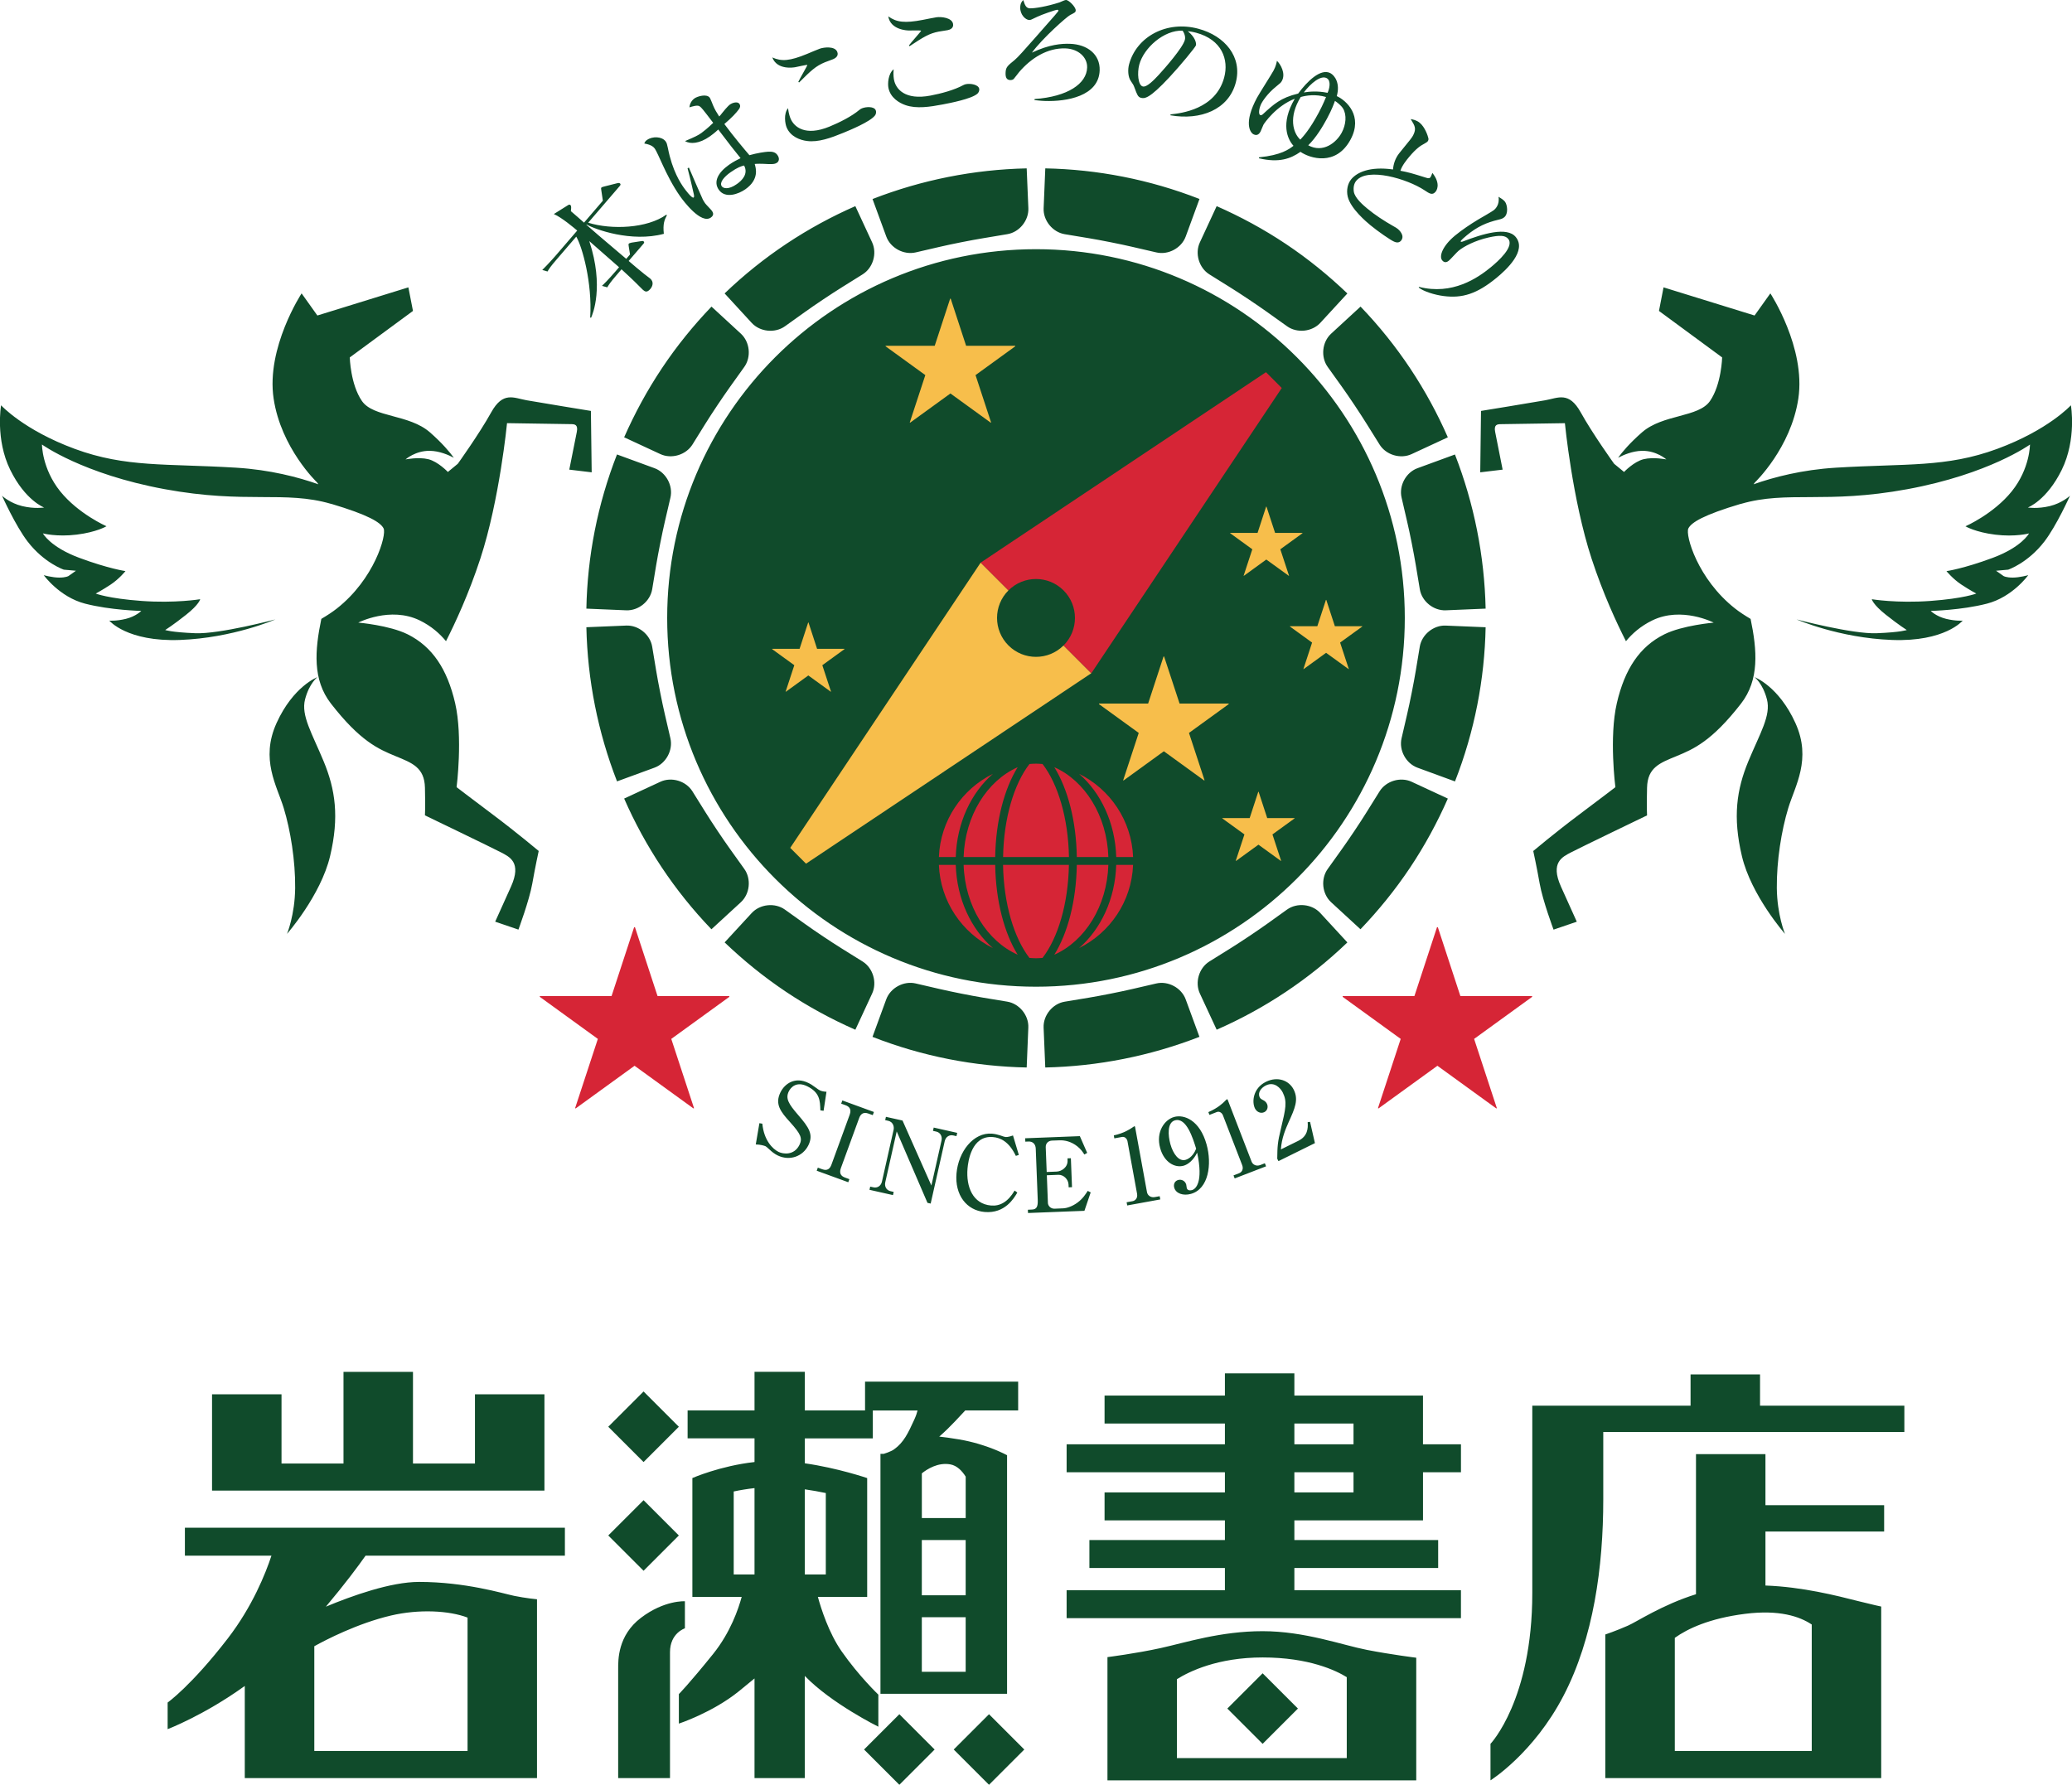<?xml version="1.0" encoding="utf-8"?>
<!-- Generator: Adobe Illustrator 16.0.4, SVG Export Plug-In . SVG Version: 6.00 Build 0)  -->
<!DOCTYPE svg PUBLIC "-//W3C//DTD SVG 1.1//EN" "http://www.w3.org/Graphics/SVG/1.1/DTD/svg11.dtd">
<svg version="1.1" id="レイヤー_1" xmlns="http://www.w3.org/2000/svg" xmlns:xlink="http://www.w3.org/1999/xlink" x="0px"
	 y="0px" width="98.792px" height="85.108px" viewBox="0 0 98.792 85.108" enable-background="new 0 0 98.792 85.108"
	 xml:space="preserve">
<g>
	<path fill="#104B2B" d="M49.396,47.052c-9.712,0-17.585-7.873-17.585-17.585c0-9.712,7.873-17.584,17.585-17.584
		S66.98,19.754,66.98,29.467C66.98,39.179,59.108,47.052,49.396,47.052z M58.01,9.83l-0.801,1.728
		c-0.248,0.53-0.041,1.22,0.457,1.528L58.65,13.7c0.498,0.31,1.295,0.843,1.771,1.183l0.946,0.675
		c0.475,0.341,1.189,0.267,1.586-0.164l1.289-1.4c-0.894-0.855-1.867-1.649-2.932-2.36C60.247,10.924,59.142,10.328,58.01,9.83z
		 M64.242,44.94c-1.845,1.774-3.961,3.168-6.232,4.162l-0.801-1.726c-0.247-0.531-0.042-1.22,0.456-1.529l0.985-0.614
		c0.497-0.309,1.294-0.842,1.771-1.183l0.943-0.676c0.477-0.341,1.191-0.268,1.588,0.165L64.242,44.94z M49.839,8.029
		c2.479,0.049,4.968,0.527,7.352,1.459l-0.656,1.789c-0.201,0.551-0.833,0.893-1.402,0.759L54,11.774
		c-0.569-0.133-1.51-0.32-2.088-0.416l-1.146-0.19c-0.577-0.096-1.032-0.653-1.006-1.238L49.839,8.029z M69.032,38.081
		c-0.498,1.131-1.095,2.237-1.805,3.3c-0.711,1.063-1.505,2.038-2.36,2.931l-1.4-1.289c-0.43-0.396-0.504-1.111-0.162-1.586
		l0.675-0.945c0.341-0.475,0.874-1.272,1.183-1.77l0.614-0.985c0.31-0.498,0.998-0.704,1.53-0.457L69.032,38.081z M64.87,14.62
		c1.774,1.846,3.167,3.961,4.162,6.234l-1.726,0.8c-0.531,0.247-1.221,0.042-1.529-0.456l-0.615-0.985
		c-0.309-0.497-0.841-1.294-1.182-1.771l-0.676-0.944c-0.341-0.476-0.268-1.19,0.163-1.586L64.87,14.62z M57.189,49.442
		c-2.346,0.912-4.835,1.408-7.351,1.462l-0.079-1.9c-0.025-0.585,0.428-1.144,1.006-1.238l1.146-0.19
		c0.576-0.096,1.518-0.282,2.088-0.416l1.131-0.262c0.57-0.133,1.203,0.208,1.404,0.759L57.189,49.442z M68.933,29.832l1.901,0.079
		c-0.049,2.479-0.527,4.968-1.461,7.352l-1.787-0.655c-0.551-0.202-0.893-0.833-0.76-1.403l0.262-1.132
		c0.133-0.57,0.32-1.51,0.416-2.089l0.19-1.145C67.79,30.261,68.348,29.806,68.933,29.832z M67.584,22.327l1.787-0.654
		c0.913,2.345,1.408,4.835,1.463,7.35l-1.9,0.08c-0.586,0.024-1.145-0.429-1.238-1.006l-0.191-1.146
		c-0.096-0.577-0.281-1.519-0.416-2.089l-0.262-1.131C66.693,23.161,67.035,22.528,67.584,22.327z M48.952,50.904
		c-2.48-0.049-4.968-0.527-7.352-1.46l0.655-1.789c0.202-0.55,0.834-0.892,1.404-0.758l1.131,0.262
		c0.57,0.133,1.511,0.32,2.089,0.416l1.145,0.189c0.578,0.096,1.032,0.652,1.006,1.238L48.952,50.904z M33.921,44.313
		c-1.774-1.846-3.167-3.961-4.162-6.233l1.726-0.8c0.531-0.247,1.22-0.042,1.53,0.456l0.614,0.985
		c0.309,0.497,0.842,1.295,1.184,1.771l0.675,0.944c0.341,0.476,0.267,1.191-0.164,1.587L33.921,44.313z M37.481,47.298
		c-1.063-0.711-2.038-1.504-2.931-2.359l1.289-1.398c0.397-0.432,1.111-0.506,1.587-0.165l0.945,0.675
		c0.476,0.342,1.272,0.875,1.771,1.184l0.985,0.614c0.497,0.31,0.703,0.998,0.456,1.529l-0.8,1.726
		C39.65,48.605,38.545,48.009,37.481,47.298z M29.42,37.261c-0.913-2.345-1.408-4.835-1.462-7.351l1.9-0.079
		c0.586-0.024,1.143,0.429,1.238,1.007l0.19,1.145c0.096,0.578,0.283,1.519,0.416,2.09l0.262,1.13
		c0.133,0.569-0.208,1.203-0.759,1.404L29.42,37.261z M34.549,13.992c1.845-1.773,3.961-3.167,6.233-4.162l0.8,1.725
		c0.247,0.533,0.043,1.221-0.456,1.53L40.141,13.7c-0.496,0.309-1.294,0.841-1.77,1.184l-0.945,0.675
		c-0.476,0.341-1.19,0.268-1.586-0.163L34.549,13.992z M41.602,9.491c2.345-0.913,4.834-1.407,7.35-1.462l0.08,1.9
		c0.024,0.586-0.429,1.144-1.006,1.238l-1.146,0.192c-0.577,0.095-1.518,0.281-2.088,0.415l-1.131,0.262
		c-0.57,0.133-1.203-0.208-1.404-0.758L41.602,9.491z M29.759,20.853c0.499-1.131,1.095-2.237,1.806-3.301
		c0.71-1.064,1.504-2.038,2.359-2.931l1.399,1.289c0.432,0.397,0.505,1.111,0.165,1.587l-0.675,0.944
		c-0.341,0.477-0.875,1.274-1.184,1.771l-0.613,0.986c-0.31,0.497-0.999,0.703-1.53,0.456L29.759,20.853z M29.859,29.103
		l-1.901-0.08c0.049-2.479,0.527-4.968,1.46-7.352l1.789,0.655c0.55,0.201,0.892,0.833,0.759,1.404l-0.263,1.13
		c-0.133,0.57-0.32,1.511-0.417,2.089l-0.189,1.145C31.002,28.673,30.445,29.126,29.859,29.103z M27.501,20.602
		c0.071-0.354-0.095-0.377-0.283-0.377s-3.043-0.047-3.043-0.047s-0.354,3.655-1.273,6.462c-0.551,1.683-1.203,3.081-1.637,3.935
		c-0.285-0.347-0.692-0.719-1.26-0.994c-1.398-0.676-2.922,0.108-2.922,0.108s1.491,0.128,2.354,0.559
		c1.173,0.585,1.885,1.651,2.263,3.279c0.377,1.627,0.07,4.009,0.07,4.009s0.614,0.472,1.745,1.321
		c1.132,0.849,2.17,1.722,2.17,1.722s-0.165,0.754-0.306,1.556c-0.142,0.802-0.661,2.194-0.661,2.194l-1.108-0.378
		c0,0,0.236-0.519,0.755-1.674c0.519-1.155-0.071-1.416-0.472-1.628s-3.632-1.768-3.632-1.768s0.023-0.354,0-1.321
		c-0.023-0.967-0.613-1.179-1.416-1.509c-0.801-0.331-1.674-0.708-3.066-2.5c-0.884-1.138-0.769-2.542-0.458-4.039
		c0.276-0.163,0.529-0.328,0.737-0.492c1.795-1.41,2.385-3.513,2.231-3.822c-0.144-0.288-0.723-0.644-2.5-1.173l-0.006,0.002
		c-2.221-0.647-4.035,0.017-7.934-0.701c-3.899-0.718-5.848-2.129-5.848-2.129s-0.001,1.149,0.867,2.23
		c0.87,1.081,2.209,1.668,2.209,1.668s-0.47,0.282-1.422,0.399c-0.952,0.118-1.61-0.059-1.61-0.059s0.341,0.646,1.728,1.163
		c1.387,0.517,2.209,0.635,2.209,0.635S5.68,27.61,5.269,27.881c-0.411,0.27-0.705,0.423-0.705,0.423s0.587,0.235,2.185,0.352
		c1.598,0.118,2.796-0.082,2.796-0.082s-0.046,0.247-0.67,0.74c-0.623,0.494-0.998,0.729-0.998,0.729s0.27,0.105,1.433,0.153
		c1.163,0.047,3.818-0.658,3.818-0.658s-2.017,0.885-4.546,0.979c-2.531,0.094-3.371-0.922-3.371-0.922s0.316,0.031,0.79-0.084
		s0.736-0.379,0.736-0.379s-1.462-0.031-2.683-0.347c-1.221-0.316-1.969-1.358-1.969-1.358s0.411,0.116,0.737,0.116
		c0.327,0,0.442-0.074,0.442-0.074l0.357-0.252l-0.578-0.052c0,0-0.933-0.313-1.724-1.338c-0.579-0.751-1.222-2.186-1.222-2.186
		s0.376,0.353,0.963,0.493c0.588,0.142,1.044,0.067,1.044,0.067s-0.898-0.333-1.616-1.796c-0.718-1.461-0.437-3.078-0.437-3.078
		s1.078,1.18,3.514,2.078c2.437,0.897,4.334,0.692,7.694,0.897c1.614,0.099,2.958,0.452,3.922,0.792
		c-0.043-0.062-0.071-0.096-0.071-0.096s-1.711-1.632-2.064-3.992c-0.364-2.426,1.334-5.016,1.334-5.016l0.752,1.055l4.339-1.342
		l0.219,1.124l-3.013,2.217c0,0,0.031,1.28,0.578,2.076c0.546,0.795,2.248,0.624,3.246,1.498c0.593,0.52,0.945,0.946,1.138,1.21
		c-0.25-0.132-0.686-0.323-1.14-0.33c-0.695-0.012-1.163,0.41-1.163,0.41s0.615-0.125,1.083-0.011
		c0.467,0.113,0.935,0.609,0.935,0.609l0.474-0.391c0,0,1.03-1.436,1.592-2.451c0.562-1.015,1.077-0.687,1.686-0.578
		c0.609,0.109,3.068,0.509,3.068,0.509l0.037,2.928l-1.068-0.128C27.147,22.395,27.431,20.956,27.501,20.602z M15.135,32.29
		c0,0-1.154,0.432-1.951,2.194c-0.78,1.724,0.021,2.991,0.345,4.052c0.323,1.062,0.556,2.513,0.544,3.812
		c-0.013,1.281-0.388,2.184-0.388,2.184s1.606-1.828,2.053-3.704c0.446-1.877,0.248-3.186-0.306-4.523s-1.087-2.186-0.887-2.955
		C14.745,32.581,15.135,32.29,15.135,32.29z M26.523,12.392c-0.255,0.296-0.337,0.412-0.417,0.554l-0.251-0.072
		c0.279-0.276,0.581-0.617,0.626-0.67l1.04-1.209c-0.131-0.113-0.743-0.63-1.114-0.788l0.676-0.424
		c0.057-0.036,0.084-0.029,0.114-0.004c0.048,0.042,0.041,0.12,0.022,0.29c0.101,0.078,0.535,0.468,0.627,0.547l0.898-1.045
		l-0.075-0.503c-0.009-0.058-0.017-0.099,0.005-0.123c0.017-0.02,0.074-0.037,0.127-0.05l0.646-0.163
		c0.022-0.006,0.081-0.015,0.115,0.015c0.044,0.037,0.021,0.084-0.009,0.118l-1.508,1.755c1.121,0.347,2.819,0.269,3.724-0.382
		l0.029,0.025c-0.116,0.213-0.2,0.419-0.146,0.887c-1.55,0.418-3.288-0.215-3.682-0.444L27.96,10.72
		c0.395,0.348,0.545,0.477,1.899,1.624l0.18-0.209l-0.062-0.391c-0.009-0.058-0.016-0.099,0.004-0.123
		c0.017-0.02,0.065-0.037,0.128-0.051l0.467-0.072c0.041-0.007,0.081-0.015,0.115,0.015c0.044,0.037,0.015,0.08-0.014,0.115
		l-0.702,0.816c0.204,0.176,0.549,0.472,0.752,0.629c0.039,0.033,0.231,0.173,0.271,0.207c0.204,0.175,0.102,0.392,0.01,0.499
		c-0.163,0.189-0.258,0.124-0.351,0.045c-0.02-0.018-0.167-0.17-0.196-0.194c-0.266-0.271-0.559-0.54-0.828-0.788l-0.263,0.307
		c-0.259,0.301-0.332,0.416-0.417,0.553l-0.25-0.071c0.284-0.271,0.581-0.617,0.626-0.67l0.188-0.218
		c-0.472-0.414-0.943-0.828-1.42-1.247c0.718,2.181,0.159,3.5,0.085,3.656l-0.042-0.01c0.107-1.648-0.383-3.389-0.664-3.858
		L26.523,12.392z M33.51,9.515c0.031,0.056,0.07,0.122,0.111,0.18c0.044,0.063,0.279,0.297,0.316,0.35
		c0.044,0.063,0.141,0.199-0.043,0.329c-0.466,0.328-1.288-0.762-1.466-1.013c-0.361-0.513-0.643-1.091-0.813-1.457
		c-0.166-0.369-0.33-0.724-0.385-0.802c-0.048-0.068-0.136-0.194-0.511-0.259c0.037-0.104,0.094-0.145,0.131-0.17
		c0.262-0.185,0.719-0.17,0.892,0.076c0.052,0.074,0.064,0.136,0.103,0.312c0.211,1.089,0.614,1.684,0.761,1.893
		c0.048,0.068,0.383,0.521,0.462,0.466c0.021-0.014,0.035-0.04,0.016-0.144c-0.02-0.073-0.143-0.66-0.302-1.253l0.065-0.03
		C32.847,8.007,33.506,9.51,33.51,9.515z M37.052,7.756c-0.079,0.056-0.166,0.078-0.398,0.069c-0.401-0.023-0.544-0.017-0.67-0.006
		c0.054,0.189,0.231,0.73-0.444,1.206c-0.325,0.229-0.958,0.463-1.268,0.024c-0.266-0.377-0.042-0.817,0.486-1.19
		c0.215-0.151,0.39-0.236,0.552-0.317c-0.281-0.343-0.525-0.657-1.064-1.366c-0.16,0.151-0.288,0.249-0.403,0.33
		C33.34,6.86,32.906,6.877,32.66,6.728c0.476-0.202,0.606-0.263,0.779-0.384c0.062-0.044,0.302-0.228,0.566-0.486
		c-0.505-0.663-0.566-0.737-0.653-0.793c-0.099-0.064-0.332,0.006-0.479,0.054c0.012-0.172,0.104-0.332,0.245-0.431
		c0.125-0.088,0.579-0.235,0.726-0.025c0.026,0.037,0.138,0.318,0.157,0.367c0.078,0.188,0.178,0.353,0.291,0.524
		c0.033-0.031,0.085-0.091,0.145-0.172c0.03-0.037,0.248-0.315,0.379-0.408c0.078-0.055,0.34-0.162,0.439-0.021
		c0.06,0.084,0.033,0.181-0.02,0.25c-0.127,0.176-0.336,0.401-0.698,0.711c0.451,0.607,0.931,1.178,1.195,1.486
		c0.386-0.108,0.721-0.155,0.894-0.167c0.175-0.007,0.334,0.007,0.441,0.159C37.194,7.57,37.125,7.705,37.052,7.756z M34.829,8.217
		c-0.288,0.203-0.544,0.485-0.415,0.667c0.066,0.095,0.309,0.183,0.722-0.109c0.236-0.166,0.557-0.478,0.342-0.883
		C35.344,7.925,35.17,7.977,34.829,8.217z M39.724,2.822c-0.06,0.025-0.343,0.127-0.396,0.149c-0.432,0.178-0.661,0.396-1.226,0.96
		l-0.039-0.025c0.056-0.134,0.44-0.783,0.431-0.807c-0.01-0.023-0.496,0.092-0.58,0.106c-0.058,0.01-0.859,0.152-1.091-0.466
		c0.442,0.2,0.837,0.169,1.65-0.165c0.101-0.042,0.531-0.225,0.616-0.253c0.212-0.073,0.717-0.127,0.831,0.151
		C40.004,2.679,39.813,2.785,39.724,2.822z M41.719,5.506c-0.229,0.302-1.195,0.698-1.51,0.828
		c-0.587,0.241-1.194,0.463-1.738,0.388c-0.321-0.041-0.783-0.205-0.966-0.649c-0.07-0.172-0.153-0.643,0.068-0.914
		c0.031,0.278,0.106,0.462,0.119,0.491c0.165,0.403,0.7,0.862,1.855,0.388c0.474-0.195,1.049-0.48,1.436-0.804
		c0.037-0.029,0.063-0.047,0.117-0.069c0.195-0.08,0.576-0.098,0.653,0.091C41.798,5.363,41.751,5.466,41.719,5.506z M46.601,4.469
		c-0.285,0.25-1.311,0.446-1.644,0.51c-0.623,0.119-1.263,0.216-1.781,0.035c-0.307-0.105-0.727-0.357-0.817-0.829
		c-0.035-0.183-0.022-0.661,0.249-0.882c-0.025,0.278,0.012,0.474,0.019,0.505c0.082,0.428,0.515,0.984,1.742,0.749
		c0.503-0.096,1.124-0.26,1.567-0.501c0.042-0.021,0.072-0.033,0.129-0.044c0.208-0.04,0.583,0.019,0.623,0.22
		C46.708,4.343,46.641,4.435,46.601,4.469z M45.18,1.439c-0.063,0.012-0.361,0.056-0.417,0.067c-0.46,0.088-0.728,0.256-1.394,0.697
		L43.336,2.17c0.081-0.12,0.587-0.68,0.583-0.705c-0.005-0.025-0.504-0.008-0.589-0.011c-0.06-0.001-0.873-0.022-0.978-0.674
		c0.394,0.284,0.788,0.333,1.65,0.167c0.107-0.021,0.565-0.114,0.655-0.125c0.222-0.029,0.727,0.018,0.784,0.314
		C45.483,1.355,45.274,1.421,45.18,1.439z M49.329,4.723c1.582-0.114,2.481-0.732,2.505-1.501c0.018-0.488-0.419-0.894-1.034-0.914
		c-0.865-0.029-1.639,0.465-2.206,1.126c-0.041,0.05-0.221,0.288-0.261,0.331c-0.04,0.038-0.098,0.055-0.162,0.053
		c-0.115-0.003-0.236-0.053-0.226-0.335c0.008-0.275,0.082-0.337,0.431-0.62c0.165-0.136,0.445-0.46,1.004-1.09
		c0.98-1.109,1.087-1.234,1.087-1.266c0-0.019-0.024-0.04-0.056-0.041c-0.077-0.002-0.759,0.238-0.954,0.334
		c-0.3,0.144-0.319,0.156-0.383,0.154c-0.18-0.006-0.441-0.258-0.43-0.604c0.007-0.205,0.08-0.28,0.146-0.348
		c0.076,0.246,0.135,0.389,0.314,0.395c0.225,0.007,0.792-0.083,1.408-0.281c0.052-0.017,0.26-0.12,0.312-0.118
		c0.147,0.004,0.47,0.343,0.466,0.496c-0.004,0.09-0.03,0.102-0.266,0.222c-0.156,0.079-1.306,1.093-1.823,1.794
		c0.835-0.396,1.426-0.434,1.817-0.421c0.826,0.027,1.439,0.503,1.414,1.266c-0.041,1.237-1.583,1.493-2.602,1.46
		c-0.236-0.008-0.39-0.032-0.505-0.042L49.329,4.723z M55.814,5.454c0.498-0.052,2.148-0.241,2.554-1.757
		c0.231-0.86-0.112-1.808-1.338-2.136c-0.187-0.049-0.314-0.064-0.398-0.073c0.366,0.29,0.415,0.582,0.39,0.674
		c-0.023,0.087-0.751,0.973-1.263,1.52c-0.969,1.041-1.19,1.028-1.364,0.981c-0.136-0.036-0.179-0.147-0.298-0.472
		c-0.054-0.146-0.073-0.172-0.179-0.326c-0.144-0.205-0.148-0.558-0.086-0.792c0.357-1.331,1.799-2.106,3.303-1.703
		c1.269,0.34,2.113,1.349,1.785,2.574c-0.346,1.288-1.678,1.806-3.117,1.554L55.814,5.454z M54.32,3.083
		c-0.105,0.396-0.062,0.979,0.166,1.04c0.198,0.053,0.562-0.34,0.757-0.547c0.3-0.324,1.149-1.297,1.249-1.668
		c0.012-0.043,0.051-0.212-0.105-0.446C55.494,1.427,54.535,2.285,54.32,3.083z M62.006,7.24c-0.465,0.325-1.021,0.536-1.977,0.308
		l-0.004-0.045c1.059-0.102,1.437-0.387,1.648-0.55c-0.284-0.312-0.633-1.059,0.061-2.244c-0.888,0.339-1.459,1.175-1.492,1.237
		c-0.027,0.05-0.117,0.286-0.139,0.326c-0.045,0.084-0.146,0.233-0.34,0.13c-0.163-0.088-0.469-0.55,0.167-1.736
		c0.115-0.215,0.692-1.113,0.792-1.3c0.109-0.203,0.139-0.354,0.162-0.465c0.176,0.16,0.425,0.605,0.24,0.95
		c-0.049,0.091-0.072,0.107-0.266,0.265c-0.458,0.366-0.679,0.75-0.709,0.806c-0.115,0.215-0.158,0.512-0.067,0.561
		c0.033,0.018,0.071,0.016,0.127-0.033c0.53-0.487,0.852-0.788,1.687-0.988c0.43-0.584,1.076-1.22,1.539-0.972
		c0.215,0.116,0.471,0.493,0.302,1.093c0.462,0.211,1.261,0.945,0.658,2.07C63.695,7.956,62.439,7.544,62.006,7.24z M63.225,4.626
		c-0.503-0.146-0.941-0.075-1.207,0c-0.592,0.956-0.367,1.716-0.021,2.033c0.14-0.151,0.444-0.475,0.874-1.277
		C63.104,4.947,63.21,4.654,63.225,4.626z M63.256,3.727c-0.281-0.152-0.752,0.237-1.092,0.681c0.254-0.039,0.633-0.083,1.133,0.018
		C63.383,4.252,63.482,3.848,63.256,3.727z M64.033,5.169c-0.1-0.155-0.281-0.289-0.383-0.358c-0.05,0.133-0.128,0.375-0.379,0.844
		c-0.195,0.362-0.515,0.903-0.895,1.274c0.709,0.387,1.343-0.131,1.598-0.605C64.174,5.95,64.223,5.481,64.033,5.169z
		 M66.469,11.522c-0.156-0.063-0.776-0.49-1.131-0.785c-0.178-0.148-0.94-0.785-1.079-1.36c-0.073-0.312-0.002-0.627,0.171-0.834
		c0.264-0.315,0.867-0.62,1.988-0.462c0.019-0.242,0.098-0.527,0.303-0.782c0.55-0.668,0.606-0.747,0.66-0.852
		c0.158-0.319,0.084-0.44-0.119-0.767c0.098,0.014,0.277,0.048,0.43,0.175c0.252,0.209,0.389,0.625,0.412,0.737
		c0.008,0.031,0.014,0.094-0.04,0.158c-0.017,0.02-0.055,0.046-0.149,0.1c-0.166,0.088-0.378,0.211-0.734,0.64
		c-0.095,0.114-0.333,0.399-0.41,0.652c0.422,0.084,0.51,0.109,1.23,0.334c0.094,0.028,0.154,0.036,0.199-0.018
		c0.029-0.035,0.065-0.138,0.095-0.213c0.427,0.539,0.187,0.857,0.154,0.896c-0.152,0.182-0.282,0.098-0.534-0.071
		c-0.823-0.544-2.707-1.098-3.246-0.453c-0.103,0.124-0.15,0.291-0.121,0.516c0.047,0.314,0.455,0.655,0.637,0.807
		c0.369,0.309,0.814,0.596,1.222,0.828c0.153,0.086,0.188,0.106,0.247,0.155c0.043,0.037,0.35,0.31,0.145,0.556
		C66.687,11.612,66.53,11.549,66.469,11.522z M68.834,14.117c-0.445-0.057-0.961-0.222-1.186-0.403l0.004-0.036
		c1.599,0.411,2.81-0.426,3.43-0.935c0.336-0.276,1.134-0.981,0.828-1.353c-0.143-0.173-0.414-0.182-0.926-0.068
		c-0.652,0.146-1.186,0.426-1.442,0.638c-0.079,0.064-0.381,0.404-0.456,0.465c-0.049,0.041-0.188,0.155-0.322-0.009
		c-0.162-0.198,0.019-0.694,0.617-1.187c0.317-0.26,0.723-0.535,1.094-0.758c0.117-0.07,0.666-0.381,0.756-0.454
		c0.054-0.044,0.283-0.25,0.217-0.634c0.111,0.065,0.236,0.146,0.301,0.225c0.122,0.149,0.18,0.582-0.028,0.753
		c-0.073,0.061-0.146,0.085-0.271,0.114c-0.583,0.139-1.012,0.333-1.512,0.744c-0.059,0.049-0.321,0.264-0.293,0.299
		c0.021,0.024,0.059,0.01,0.086,0.004c0.975-0.378,2.125-0.726,2.539-0.22c0.537,0.653-0.444,1.559-0.914,1.945
		C70.414,14.021,69.716,14.231,68.834,14.117z M39.268,52.969l-0.153-0.021c-0.016-0.47-0.025-0.855-0.635-1.152
		c-0.497-0.241-0.773,0.047-0.872,0.25c-0.16,0.33-0.021,0.582,0.445,1.119c0.522,0.602,0.74,0.936,0.492,1.445
		c-0.257,0.528-0.886,0.771-1.47,0.486c-0.136-0.066-0.271-0.17-0.39-0.283c-0.132-0.118-0.146-0.135-0.186-0.154
		c-0.053-0.025-0.248-0.083-0.464-0.085l0.173-1.014l0.14,0.024c0.076,0.793,0.489,1.206,0.775,1.346
		c0.229,0.11,0.747,0.172,0.996-0.338c0.152-0.311,0.064-0.512-0.447-1.08c-0.454-0.498-0.734-0.858-0.463-1.418
		c0.208-0.426,0.702-0.761,1.331-0.454c0.119,0.058,0.161,0.083,0.39,0.249c0.044,0.033,0.107,0.08,0.156,0.104
		c0.097,0.047,0.208,0.063,0.32,0.068L39.268,52.969z M38.994,55.68l0.211,0.077c0.261,0.096,0.376-0.05,0.438-0.219l0.87-2.383
		c0.097-0.266-0.025-0.389-0.194-0.45l-0.211-0.077l0.055-0.152l1.505,0.55l-0.055,0.151l-0.207-0.076
		c-0.261-0.094-0.38,0.045-0.443,0.219l-0.87,2.382c-0.097,0.267,0.025,0.39,0.199,0.452l0.207,0.076l-0.054,0.146l-1.505-0.549
		L38.994,55.68z M43.032,53.433l1.376,3.1l0.484-2.149c0.045-0.2-0.065-0.381-0.246-0.422l-0.162-0.036l0.035-0.157l1.12,0.252
		l-0.035,0.157l-0.152-0.034c-0.182-0.041-0.359,0.06-0.408,0.274l-0.67,2.975l-0.152-0.034l-1.467-3.406l-0.546,2.427
		c-0.041,0.182,0.041,0.375,0.25,0.422l0.152,0.035l-0.034,0.152l-1.12-0.252l0.034-0.152l0.153,0.033
		c0.186,0.043,0.359-0.063,0.407-0.273l0.557-2.475c0.022-0.095,0.012-0.363-0.264-0.425l-0.139-0.031l0.036-0.157L43.032,53.433z
		 M48.435,55.119c-0.329-0.69-0.745-0.868-1.091-0.897c-1.027-0.089-1.185,1.174-1.213,1.499c-0.074,0.872,0.252,1.69,1.12,1.765
		c0.424,0.037,0.804-0.166,1.126-0.713l0.129,0.095c-0.16,0.271-0.587,1.009-1.557,0.927c-0.862-0.074-1.432-0.811-1.343-1.843
		c0.089-1.028,0.803-1.968,1.698-1.892c0.142,0.014,0.271,0.043,0.391,0.084c0.147,0.051,0.195,0.07,0.249,0.075
		c0.03,0.003,0.137,0.007,0.355-0.073l0.278,0.928L48.435,55.119z M51.705,57.739l-2.69,0.104l-0.006-0.156l0.19-0.008
		c0.225-0.008,0.293-0.133,0.28-0.465l-0.095-2.441c-0.008-0.215-0.141-0.346-0.341-0.339l-0.156,0.007l-0.006-0.162l2.606-0.101
		l0.349,0.798l-0.134,0.078c-0.088-0.139-0.166-0.252-0.333-0.388c-0.292-0.232-0.598-0.298-0.852-0.289l-0.361,0.013
		c-0.17,0.008-0.303,0.13-0.296,0.315l0.046,1.182l0.474-0.019c0.229-0.008,0.535-0.201,0.521-0.529l-0.003-0.102l0.161-0.006
		l0.054,1.381l-0.16,0.006l-0.006-0.136c-0.01-0.239-0.229-0.471-0.487-0.46l-0.547,0.021l0.051,1.323
		c0.005,0.132,0.129,0.278,0.319,0.271l0.41-0.017c0.175-0.007,0.441-0.095,0.684-0.275c0.256-0.187,0.403-0.427,0.486-0.557
		l0.141,0.072L51.705,57.739z M53.717,57.331l0.279-0.051c0.148-0.027,0.254-0.156,0.219-0.353l-0.457-2.505
		c-0.021-0.115-0.123-0.23-0.257-0.206l-0.37,0.067l-0.025-0.14c0.496-0.11,0.778-0.306,0.84-0.347
		c0.019-0.014,0.129-0.088,0.139-0.091c0.023-0.004,0.031,0.015,0.037,0.044l0.566,3.101c0.026,0.144,0.168,0.272,0.375,0.234
		l0.23-0.042l0.029,0.154l-1.577,0.287L53.717,57.331z M56.431,55.589c-0.419,0.116-0.929-0.168-1.114-0.838
		c-0.219-0.781,0.215-1.363,0.666-1.488c0.477-0.133,1.226,0.156,1.547,1.315c0.259,0.928,0.102,2.118-0.746,2.353
		c-0.367,0.104-0.721-0.018-0.797-0.295c-0.049-0.175,0.031-0.324,0.191-0.368c0.151-0.042,0.331,0.04,0.381,0.22
		c0.006,0.022,0.02,0.141,0.025,0.164c0.035,0.127,0.166,0.121,0.246,0.1c0.179-0.049,0.553-0.366,0.25-1.785
		C56.897,55.332,56.643,55.53,56.431,55.589z M56.022,53.424c-0.377,0.104-0.333,0.722-0.219,1.132
		c0.135,0.484,0.411,0.84,0.722,0.753c0.042-0.013,0.334-0.093,0.507-0.531C56.881,54.286,56.568,53.272,56.022,53.424z
		 M58.813,56.05l0.265-0.102c0.141-0.055,0.221-0.201,0.148-0.389l-0.918-2.376c-0.042-0.109-0.162-0.204-0.29-0.155l-0.352,0.137
		l-0.052-0.133c0.469-0.201,0.709-0.447,0.762-0.499c0.016-0.017,0.11-0.11,0.119-0.113c0.023-0.009,0.034,0.007,0.045,0.034
		l1.136,2.941c0.054,0.138,0.218,0.236,0.413,0.161l0.219-0.085l0.057,0.146l-1.496,0.577L58.813,56.05z M60.898,55.253
		c0.008-0.592,0.015-0.775,0.176-1.433c0.227-0.952,0.307-1.279,0.088-1.722c-0.098-0.197-0.394-0.542-0.805-0.338
		c-0.216,0.105-0.406,0.335-0.295,0.563c0.035,0.069,0.063,0.083,0.175,0.144c0.044,0.021,0.124,0.074,0.169,0.166
		c0.068,0.137,0.033,0.322-0.124,0.4c-0.171,0.084-0.362-0.007-0.447-0.178c-0.153-0.312-0.094-0.963,0.524-1.268
		c0.557-0.274,1.105-0.07,1.328,0.381c0.235,0.478,0.054,0.884-0.249,1.551c-0.128,0.293-0.334,0.748-0.365,1.292l0.832-0.411
		c0.435-0.214,0.47-0.584,0.444-0.889l0.114-0.014l0.232,1.014l-1.739,0.859L60.898,55.253z M13.423,71.081h-3.313V69.79v-3.303
		h3.313v3.303h2.955v-4.371h3.313v4.371h2.955v-3.303h3.313v3.303v1.291h-3.313h-2.955h-3.313H13.423z M8.816,72.851h18.118v1.332
		h-9.504c-0.366,0.521-0.976,1.34-1.892,2.432c1.242-0.518,3.091-1.18,4.44-1.18c2.214,0,3.994,0.551,4.536,0.664
		c0.542,0.112,1.09,0.164,1.09,0.164v0.256v1.876v5.103v1.293h-3.313h-7.307h-3.313v-1.293v-3.102
		c-1.953,1.406-3.678,2.06-3.678,2.06v-1.269c0,0,1.128-0.799,2.867-3.055c1.173-1.523,1.8-3.09,2.083-3.949H8.816V72.851z
		 M18.639,77.038c-1.584,0.373-3.081,1.147-3.653,1.464v4.995h7.307v-6.361C21.412,76.799,19.979,76.724,18.639,77.038z
		 M67.848,68.873h1.81v1.332h-1.81v0.962v0.97v0.364h-6.133v0.937h6.856v1.332h-6.856v1.061h7.942v1.331h-7.942h-3.312h-7.547V75.83
		h7.547V74.77h-6.461v-1.332h6.461v-0.937h-5.738v-1.334h5.738v-0.962h-7.547v-1.332h7.547v-0.992h-5.738v-1.332h5.738v-1.058h3.312
		v1.058h2.82h3.312v1.332V68.873z M61.715,68.873h2.82v-0.992h-2.82V68.873z M64.535,70.205h-2.82v0.962h2.82V70.205z
		 M84.176,71.776h5.659v1.256h-5.659v2.575c1.763,0.065,3.393,0.482,4.414,0.741c0.721,0.182,1.105,0.261,1.105,0.261v0.166v0.181
		v6.541v1.293h-3.312h-6.529h-3.314v-1.293v-5.555c0,0,0.493-0.164,1.08-0.422c0.434-0.19,1.633-0.995,3.244-1.498v-6.68h3.312
		V71.776z M83.212,76.956c-1.711,0.216-2.749,0.711-3.358,1.146v5.395h6.529v-6.031C85.801,77.077,84.825,76.753,83.212,76.956z
		 M83.918,67.03v-1.489h-3.313v1.489h-5.462h-0.483h-1.601c0,0,0,5.231,0,8.934c0,5.105-1.993,7.192-1.993,7.192v1.741
		c0,0,2.05-1.279,3.481-4.033c1.434-2.756,1.896-6.155,1.896-9.366c0-1.862,0-2.772,0-3.212h14.356V67.03H83.918z M60.202,79.792
		l-1.683,1.682l1.683,1.683l1.683-1.683L60.202,79.792z M32.367,68.036l-1.682-1.682l-1.683,1.682l1.683,1.683L32.367,68.036z
		 M41.198,83.427l1.683,1.682l1.682-1.682l-1.682-1.683L41.198,83.427z M45.473,83.427l1.683,1.682l1.682-1.682l-1.682-1.683
		L45.473,83.427z M32.367,73.22l-1.682-1.682l-1.683,1.682l1.683,1.683L32.367,73.22z M32.656,76.357c0,0-0.976-0.06-2.092,0.787
		c-1.116,0.847-1.09,2.021-1.09,2.452v1.002v4.191h2.471v-5.072v-0.121c0-0.175,0-0.51,0-0.807c0-0.917,0.711-1.141,0.711-1.141
		V76.357z M38.373,79.917v4.873h-2.398v-4.752c-0.225,0.186-0.474,0.391-0.753,0.617c-1.26,1.014-2.854,1.537-2.854,1.537v-1.408
		c0,0,0.469-0.469,1.63-1.909c0.832-1.032,1.214-2.165,1.365-2.726h-2.351v-0.474v-0.598v-4.595c0,0,1.32-0.58,2.963-0.764v-1.129
		h-3.19v-1.332h3.19v-1.84h2.398v1.84h2.872v-1.371h7.3v1.371h-2.522c-0.202,0.207-0.688,0.771-1.24,1.248
		c0.241,0.026,0.547,0.068,0.938,0.133c1.351,0.228,2.295,0.756,2.295,0.756v0.143v0.378v2.474v1.048v2.634v1.048v2.603v1.048
		h-1.972h-2.091h-1.246H41.98V69.327h0.159c0,0,0.322-0.094,0.494-0.217c0.461-0.33,0.667-0.775,0.955-1.404
		c0.085-0.186,0.133-0.33,0.161-0.447h-2.133v1.332h-3.242v1.188c1.576,0.225,2.973,0.705,2.973,0.705v1.24v3.354v0.598v0.474
		h-2.351c0.153,0.561,0.521,1.719,1.129,2.591c0.832,1.192,1.754,2.069,1.754,2.069v1.529
		C41.879,82.339,39.633,81.229,38.373,79.917z M46.043,77.119h-2.091v2.603h2.091V77.119z M46.043,73.438h-2.091v2.634h2.091V73.438
		z M43.953,70.258v2.132h2.091v-1.975c-0.176-0.28-0.415-0.525-0.728-0.584C44.72,69.72,44.193,70.065,43.953,70.258z M38.373,71.02
		v4.059h1.001v-3.882C39.057,71.13,38.72,71.069,38.373,71.02z M34.983,75.078h0.992v-4.116c-0.348,0.039-0.682,0.094-0.992,0.16
		V75.078z M65.172,78.676c1.178,0.229,2.354,0.374,2.354,0.374v0.152v0.352v4.281v0.955v0.107H52.803V84.79v-0.955v-3.779v-1.035
		c0,0,1.356-0.172,2.535-0.431s2.855-0.806,4.864-0.806C62.209,77.784,63.992,78.446,65.172,78.676z M64.213,83.835v-3.858
		c-0.508-0.315-1.797-0.94-4.011-0.94c-2.137,0-3.495,0.665-4.087,1.036v3.763H64.213z M71.645,22.395l-1.068,0.128l0.037-2.928
		c0,0,2.459-0.4,3.067-0.509c0.608-0.109,1.124-0.437,1.687,0.578c0.562,1.015,1.592,2.451,1.592,2.451l0.474,0.391
		c0,0,0.468-0.496,0.935-0.609c0.469-0.114,1.083,0.011,1.083,0.011s-0.468-0.422-1.163-0.41c-0.453,0.007-0.889,0.198-1.139,0.33
		c0.191-0.265,0.545-0.691,1.138-1.21c0.999-0.874,2.699-0.703,3.246-1.498c0.546-0.796,0.577-2.076,0.577-2.076l-3.012-2.217
		l0.218-1.124l4.34,1.342l0.753-1.055c0,0,1.697,2.589,1.334,5.016c-0.354,2.36-2.064,3.992-2.064,3.992s-0.028,0.034-0.072,0.096
		c0.966-0.341,2.309-0.693,3.923-0.792c3.36-0.205,5.259,0,7.694-0.897c2.437-0.898,3.515-2.078,3.515-2.078
		s0.282,1.616-0.437,3.078c-0.718,1.462-1.616,1.796-1.616,1.796s0.457,0.075,1.044-0.067c0.588-0.141,0.964-0.493,0.964-0.493
		s-0.643,1.434-1.222,2.186c-0.79,1.024-1.723,1.338-1.723,1.338l-0.579,0.052l0.358,0.252c0,0,0.115,0.074,0.441,0.074
		s0.736-0.116,0.736-0.116s-0.746,1.042-1.968,1.358c-1.221,0.316-2.683,0.347-2.683,0.347s0.262,0.264,0.736,0.379
		c0.473,0.115,0.789,0.084,0.789,0.084s-0.84,1.017-3.371,0.922c-2.529-0.094-4.547-0.979-4.547-0.979s2.656,0.705,3.818,0.658
		c1.164-0.047,1.434-0.153,1.434-0.153s-0.375-0.235-0.998-0.729s-0.67-0.74-0.67-0.74s1.199,0.2,2.797,0.082
		c1.598-0.117,2.185-0.352,2.185-0.352s-0.294-0.153-0.704-0.423c-0.412-0.271-0.717-0.646-0.717-0.646s0.822-0.118,2.209-0.635
		c1.386-0.517,1.727-1.163,1.727-1.163s-0.658,0.177-1.609,0.059c-0.952-0.117-1.422-0.399-1.422-0.399s1.34-0.587,2.209-1.668
		s0.867-2.23,0.867-2.23s-1.949,1.411-5.848,2.129c-3.898,0.718-5.711,0.054-7.934,0.701L83,24.026
		c-1.777,0.529-2.355,0.885-2.5,1.173c-0.153,0.309,0.436,2.412,2.232,3.822c0.207,0.164,0.461,0.329,0.736,0.492
		c0.311,1.496,0.426,2.901-0.457,4.039c-1.392,1.792-2.265,2.17-3.066,2.5c-0.802,0.33-1.392,0.542-1.414,1.509
		c-0.024,0.966,0,1.321,0,1.321s-3.232,1.556-3.633,1.768s-0.99,0.473-0.472,1.628c0.519,1.156,0.755,1.674,0.755,1.674
		l-1.108,0.378c0,0-0.52-1.392-0.661-2.194c-0.141-0.802-0.307-1.556-0.307-1.556s1.038-0.873,2.17-1.722
		c1.133-0.849,1.746-1.321,1.746-1.321s-0.308-2.382,0.07-4.009c0.377-1.628,1.089-2.694,2.262-3.279
		c0.863-0.431,2.355-0.559,2.355-0.559s-1.525-0.785-2.922-0.108c-0.569,0.275-0.976,0.647-1.261,0.994
		c-0.435-0.854-1.087-2.252-1.638-3.935c-0.919-2.807-1.273-6.462-1.273-6.462s-2.854,0.047-3.043,0.047
		c-0.188,0-0.353,0.023-0.281,0.377C71.36,20.956,71.645,22.395,71.645,22.395z M84.247,33.35c0.2,0.77-0.333,1.617-0.888,2.955
		c-0.553,1.338-0.751,2.646-0.305,4.523c0.445,1.876,2.053,3.704,2.053,3.704s-0.376-0.902-0.389-2.184
		c-0.012-1.299,0.221-2.75,0.545-3.812c0.322-1.061,1.124-2.328,0.344-4.052c-0.797-1.763-1.951-2.194-1.951-2.194
		S84.047,32.581,84.247,33.35z"/>
	<path fill="#D62536" d="M13.033,29.457"/>
	<path fill="#F7BE4B" d="M46.064,16.489h2.341v0.026l-1.892,1.372l0.742,2.26l-0.02,0.007l-1.919-1.391l-1.919,1.391l-0.02-0.007
		l0.742-2.26l-1.893-1.372v-0.026h2.341l0.736-2.247h0.026L46.064,16.489z M56.242,33.551h2.341v0.027L56.69,34.95l0.743,2.26
		l-0.021,0.007l-1.92-1.392l-1.92,1.392l-0.02-0.007l0.742-2.26l-1.893-1.372v-0.027h2.341l0.736-2.247h0.025L56.242,33.551z
		 M38.958,30.94h1.307v0.015l-1.057,0.766l0.415,1.262l-0.011,0.003L38.54,32.21l-1.071,0.776l-0.011-0.003l0.414-1.262
		l-1.056-0.766V30.94h1.307l0.41-1.254h0.016L38.958,30.94z M63.646,29.861h1.307v0.015l-1.057,0.766l0.415,1.262l-0.011,0.003
		l-1.072-0.777l-1.071,0.777l-0.011-0.003l0.414-1.262l-1.057-0.766v-0.015h1.307l0.41-1.254h0.016L63.646,29.861z M60.796,25.412
		h1.306v0.015l-1.057,0.766l0.416,1.262l-0.012,0.003l-1.072-0.776l-1.07,0.776l-0.012-0.003l0.415-1.262l-1.056-0.766v-0.015h1.306
		l0.41-1.254h0.015L60.796,25.412z M60.42,39.01h1.307v0.014L60.67,39.79l0.414,1.262l-0.011,0.003l-1.071-0.776l-1.071,0.776
		l-0.012-0.003l0.415-1.262l-1.057-0.766V39.01h1.307l0.41-1.254h0.016L60.42,39.01z M48.083,30.779
		c-0.726-0.725-0.726-1.901,0-2.626l-1.325-1.325l-9.08,13.603l0.753,0.754l13.602-9.081l-1.324-1.325
		C49.984,31.504,48.808,31.504,48.083,30.779z"/>
	<path fill="#D62536" d="M31.351,47.497h3.422v0.039l-2.767,2.005l1.085,3.304l-0.03,0.01l-2.806-2.033l-2.806,2.033l-0.029-0.01
		l1.085-3.304l-2.767-2.005v-0.039h3.421l1.076-3.284h0.039L31.351,47.497z M68.516,44.213h0.039l1.075,3.284h3.421v0.039
		l-2.766,2.005l1.085,3.304l-0.03,0.01l-2.805-2.033l-2.807,2.033l-0.028-0.01l1.085-3.304l-2.767-2.005v-0.039h3.421L68.516,44.213
		z M51.342,41.243h1.504c-0.063,1.973-1.118,3.637-2.577,4.283C50.908,44.495,51.313,42.975,51.342,41.243z M48.523,36.584
		c-1.458,0.647-2.513,2.311-2.578,4.283h1.505C47.479,39.136,47.884,37.616,48.523,36.584z M47.342,36.901
		c-1.477,0.731-2.506,2.224-2.576,3.966h0.804C45.62,39.237,46.306,37.801,47.342,36.901z M45.945,41.243
		c0.064,1.973,1.119,3.637,2.578,4.283c-0.639-1.031-1.044-2.552-1.073-4.283H45.945z M52.846,40.867
		c-0.063-1.972-1.118-3.636-2.577-4.283c0.64,1.032,1.045,2.552,1.073,4.283H52.846z M45.57,41.243h-0.804
		c0.07,1.743,1.099,3.235,2.576,3.967C46.306,44.31,45.62,42.874,45.57,41.243z M49.708,36.432
		c-0.103-0.007-0.207-0.016-0.312-0.016s-0.209,0.008-0.312,0.016c-0.733,0.948-1.226,2.575-1.257,4.435h3.14
		C50.934,39.007,50.441,37.38,49.708,36.432z M53.222,40.867h0.804c-0.07-1.742-1.099-3.235-2.576-3.966
		C52.486,37.801,53.172,39.237,53.222,40.867z M51.449,45.21c1.478-0.731,2.506-2.224,2.576-3.967h-0.804
		C53.172,42.874,52.486,44.31,51.449,45.21z M49.083,45.679c0.104,0.007,0.207,0.016,0.312,0.016s0.209-0.009,0.312-0.016
		c0.733-0.948,1.226-2.575,1.258-4.436h-3.14C47.857,43.104,48.35,44.73,49.083,45.679z"/>
	<path fill="#D62536" d="M46.758,26.829l1.325,1.325l0,0c0.725-0.725,1.901-0.725,2.626,0c0.726,0.726,0.726,1.901,0,2.626l0,0
		l1.324,1.325l9.081-13.603l-0.753-0.754L46.758,26.829z"/>
</g>
</svg>
